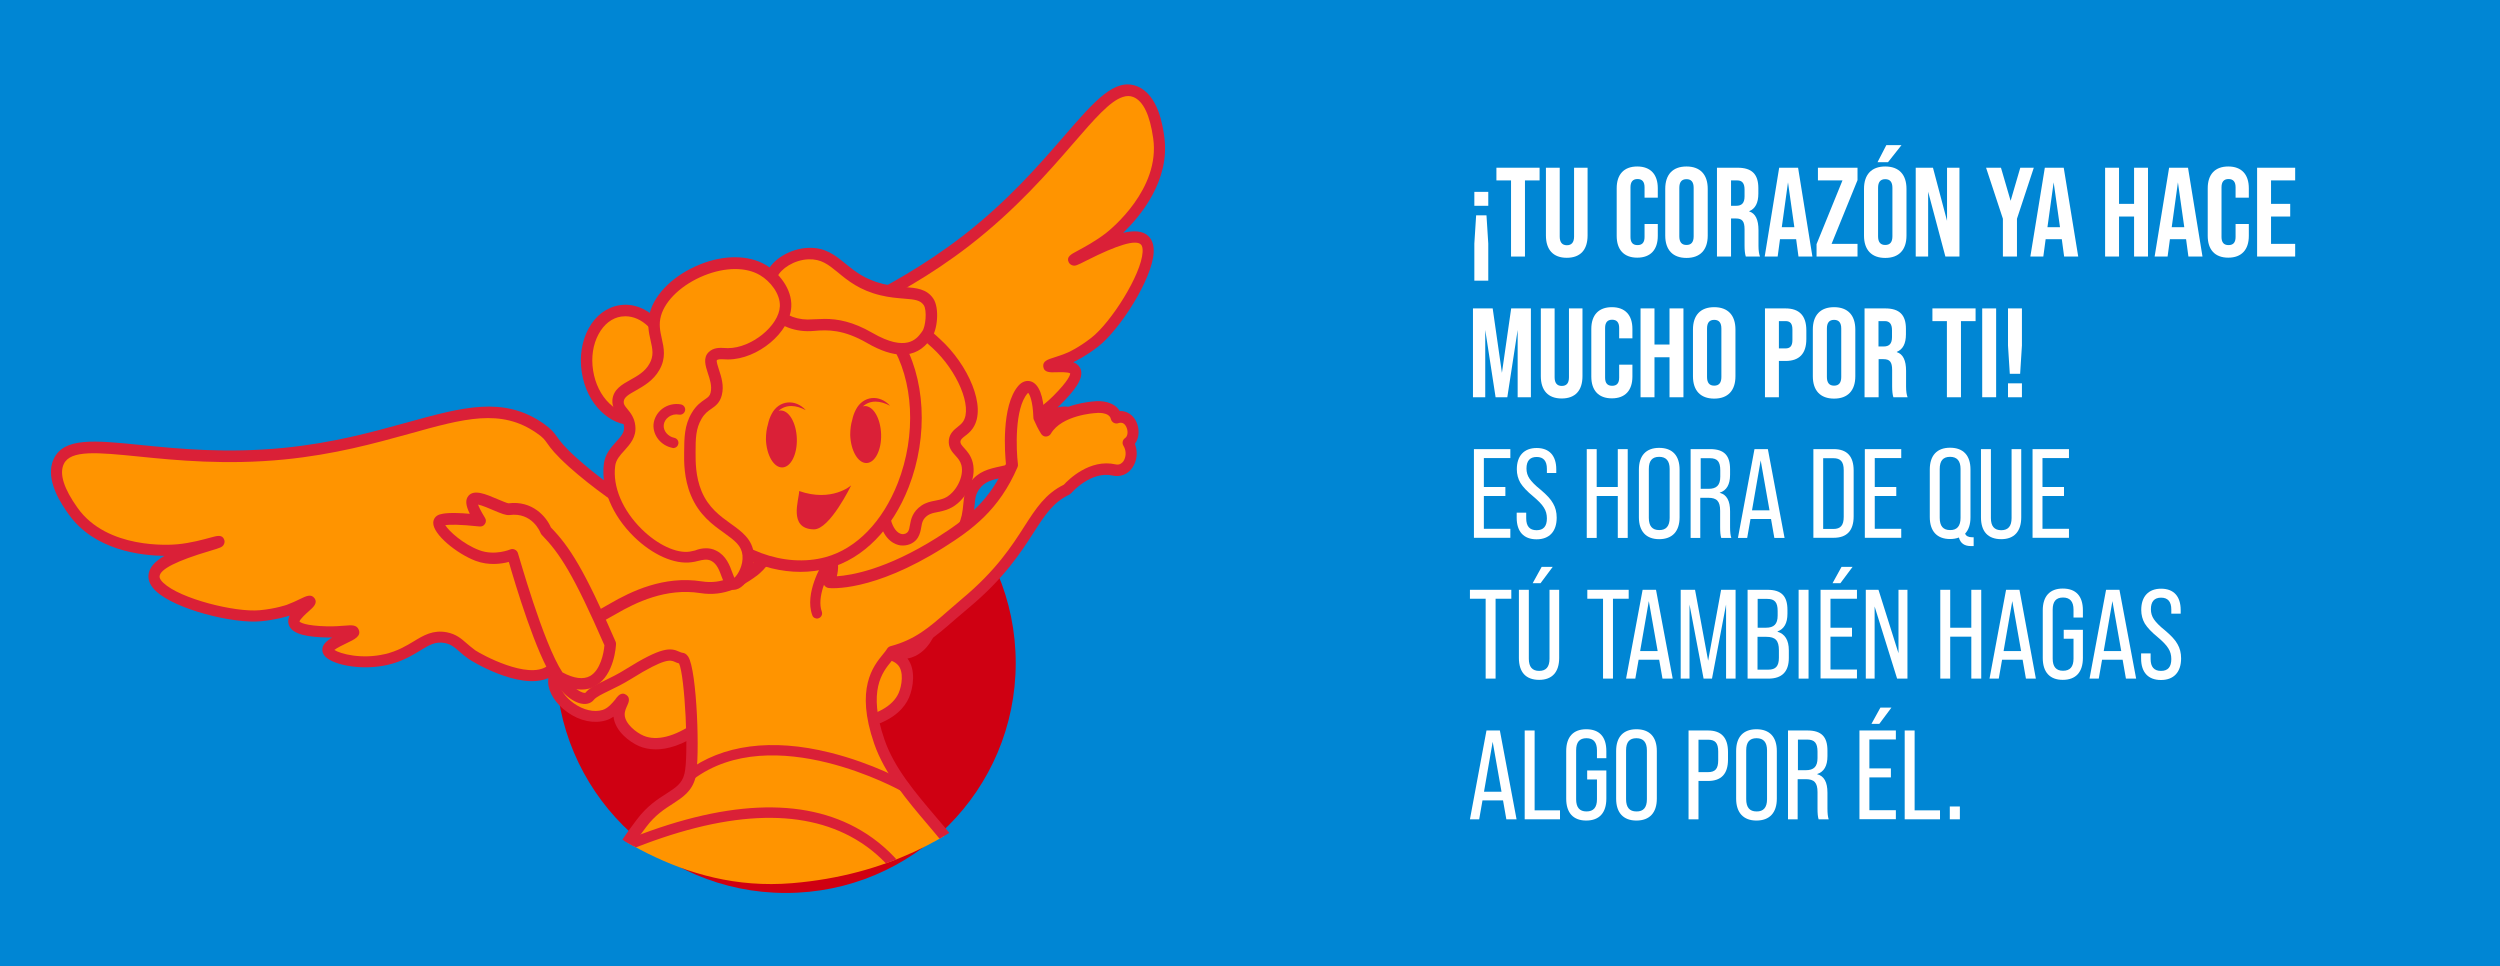 <?xml version="1.0" encoding="utf-8"?>
<!-- Generator: Adobe Illustrator 25.0.0, SVG Export Plug-In . SVG Version: 6.00 Build 0)  -->
<svg version="1.1" id="Layer_1" xmlns="http://www.w3.org/2000/svg" xmlns:xlink="http://www.w3.org/1999/xlink" x="0px" y="0px"
	 viewBox="0 0 1812.5 700.7" style="enable-background:new 0 0 1812.5 700.7;" xml:space="preserve">
<style type="text/css">
	.st0{fill:#0086D4;}
	.st1{fill:#FFFFFF;}
	.st2{fill:#CF0012;}
	.st3{clip-path:url(#SVGID_2_);}
	.st4{fill:#FF9400;}
	.st5{fill:#DA2037;}
</style>
<rect x="-1.8" y="-6.1" class="st0" width="1821" height="736.3"/>
<g>
	<g>
		<path class="st1" d="M1068.9,149.2v-10.1h10.1v10.1H1068.9z M1068.9,203.5v-26.9l1.3-20.5h7.5l1.3,20.5v26.9H1068.9z"/>
		<path class="st1" d="M1095.5,186v-55.2h-10.6v-9.2h31.3v9.2h-10.6V186H1095.5z"/>
		<path class="st1" d="M1120.7,121.6h10.1v49.9c0,4.1,1.7,6.3,5.2,6.3c3.4,0,5.2-2.1,5.2-6.3v-49.9h9.8v49.1
			c0,10.4-5.2,16.2-15.1,16.2c-9.8,0-15.1-5.8-15.1-16.2V121.6z"/>
		<path class="st1" d="M1172.1,136.5c0-10,5.2-15.8,14.9-15.8c9.7,0,14.9,5.8,14.9,15.8v6.8h-9.6v-7.5c0-4-1.7-6-5.1-6s-5.1,2-5.1,6
			v36c0,4,1.7,5.9,5.1,5.9s5.1-1.9,5.1-5.9v-9.4h9.6v8.6c0,10-5.2,15.8-14.9,15.8c-9.7,0-14.9-5.8-14.9-15.8V136.5z"/>
		<path class="st1" d="M1207.3,136.9c0-10.3,5.4-16.2,15.4-16.2s15.4,5.9,15.4,16.2v33.9c0,10.3-5.4,16.2-15.4,16.2
			s-15.4-5.9-15.4-16.2V136.9z M1227.9,136.2c0-4.2-1.7-6.3-5.2-6.3c-3.5,0-5.2,2.1-5.2,6.3v35.1c0,4.2,1.7,6.3,5.2,6.3
			c3.5,0,5.2-2.1,5.2-6.3V136.2z"/>
		<path class="st1" d="M1244.8,186v-64.4h15c10.4,0,15,4.8,15,14.8v4c0,6.7-2.2,10.9-6.6,12.7v0.2c4.5,1.4,6.7,6,6.7,13.6v11.3
			c0,3.5,0.4,6.1,1.1,7.8h-10.3c-0.6-1.8-0.9-4.5-0.9-7.9v-11.8c0-5.9-1.7-7.9-6.3-7.9h-3.5V186H1244.8z M1255,149.2h3.7
			c4,0,6.1-1.9,6.1-6.8v-5c0-4.4-1.7-6.6-5.2-6.6h-4.6V149.2z"/>
		<path class="st1" d="M1303.9,186l-1.7-12.6h-11.7l-1.7,12.6h-9.4l10.5-64.4h13.7L1314,186H1303.9z M1291.8,164.7h9.1l-4.6-32.5
			L1291.8,164.7z"/>
		<path class="st1" d="M1317,186v-9l18.8-46.2h-17.8v-9.2h28.7v9l-18.8,46.2h18.8v9.2H1317z"/>
		<path class="st1" d="M1351.4,136.9c0-10.3,5.4-16.2,15.4-16.2s15.4,5.9,15.4,16.2v33.9c0,10.3-5.4,16.2-15.4,16.2
			s-15.4-5.9-15.4-16.2V136.9z M1361.2,117.6l6.4-12.4h11l-9.8,12.4H1361.2z M1372,136.2c0-4.2-1.7-6.3-5.2-6.3
			c-3.5,0-5.2,2.1-5.2,6.3v35.1c0,4.2,1.7,6.3,5.2,6.3c3.5,0,5.2-2.1,5.2-6.3V136.2z"/>
		<path class="st1" d="M1388.9,186v-64.4h12.5l10.2,38.5v-38.5h9V186h-10.2l-12.5-47v47H1388.9z"/>
		<path class="st1" d="M1452.1,186v-27.4l-12.2-37h10.8l7,24l7-24h9.8l-12.2,37V186H1452.1z"/>
		<path class="st1" d="M1496.5,186l-1.7-12.6h-11.7l-1.7,12.6h-9.4l10.5-64.4h13.7l10.5,64.4H1496.5z M1484.4,164.7h9.1l-4.6-32.5
			L1484.4,164.7z"/>
		<path class="st1" d="M1526.2,186v-64.4h10.1v26.2h10.9v-26.2h10.1V186h-10.1v-29h-10.9v29H1526.2z"/>
		<path class="st1" d="M1586.6,186l-1.7-12.6h-11.7l-1.7,12.6h-9.4l10.5-64.4h13.7l10.5,64.4H1586.6z M1574.5,164.7h9.1l-4.6-32.5
			L1574.5,164.7z"/>
		<path class="st1" d="M1600.6,136.5c0-10,5.2-15.8,14.9-15.8c9.7,0,14.9,5.8,14.9,15.8v6.8h-9.6v-7.5c0-4-1.7-6-5.1-6s-5.1,2-5.1,6
			v36c0,4,1.7,5.9,5.1,5.9s5.1-1.9,5.1-5.9v-9.4h9.6v8.6c0,10-5.2,15.8-14.9,15.8c-9.7,0-14.9-5.8-14.9-15.8V136.5z"/>
		<path class="st1" d="M1636.4,186v-64.4h27.6v9.2h-17.5v17h13.9v9.2h-13.9v19.8h17.5v9.2H1636.4z"/>
		<path class="st1" d="M1067.9,288v-64.4h14.3l6.7,46.7l6.7-46.7h14.3V288h-9.6v-48.8l-7.5,48.8h-8.5l-7.5-48.8V288H1067.9z"/>
		<path class="st1" d="M1117,223.6h10.1v49.9c0,4.1,1.7,6.3,5.2,6.3s5.2-2.1,5.2-6.3v-49.9h9.8v49.1c0,10.4-5.2,16.2-15.1,16.2
			c-9.8,0-15.1-5.8-15.1-16.2V223.6z"/>
		<path class="st1" d="M1153.7,238.5c0-10,5.2-15.8,14.9-15.8c9.7,0,14.9,5.8,14.9,15.8v6.8h-9.6v-7.5c0-4-1.7-6-5.1-6s-5.1,2-5.1,6
			v36c0,4,1.7,5.9,5.1,5.9s5.1-1.9,5.1-5.9v-9.4h9.6v8.6c0,10-5.2,15.8-14.9,15.8c-9.7,0-14.9-5.8-14.9-15.8V238.5z"/>
		<path class="st1" d="M1189.4,288v-64.4h10.1v26.2h10.9v-26.2h10.1V288h-10.1v-29h-10.9v29H1189.4z"/>
		<path class="st1" d="M1227.4,238.9c0-10.3,5.4-16.2,15.4-16.2s15.4,5.9,15.4,16.2v33.9c0,10.3-5.4,16.2-15.4,16.2
			s-15.4-5.9-15.4-16.2V238.9z M1248,238.2c0-4.2-1.7-6.3-5.2-6.3c-3.5,0-5.2,2.1-5.2,6.3v35.1c0,4.2,1.7,6.3,5.2,6.3
			c3.5,0,5.2-2.1,5.2-6.3V238.2z"/>
		<path class="st1" d="M1279.6,288v-64.4h14.9c10,0,15.1,5.3,15.1,15.9v6.3c0,10.6-5.1,15.9-15.1,15.9h-4.8V288H1279.6z
			 M1289.7,252.6h4.8c3.3,0,5-1.7,5-6.1v-7.6c0-4.4-1.7-6.1-5-6.1h-4.8V252.6z"/>
		<path class="st1" d="M1314.3,238.9c0-10.3,5.4-16.2,15.4-16.2s15.4,5.9,15.4,16.2v33.9c0,10.3-5.4,16.2-15.4,16.2
			s-15.4-5.9-15.4-16.2V238.9z M1334.9,238.2c0-4.2-1.7-6.3-5.2-6.3c-3.5,0-5.2,2.1-5.2,6.3v35.1c0,4.2,1.7,6.3,5.2,6.3
			c3.5,0,5.2-2.1,5.2-6.3V238.2z"/>
		<path class="st1" d="M1351.8,288v-64.4h15c10.4,0,15,4.8,15,14.8v4c0,6.7-2.2,10.9-6.6,12.7v0.2c4.5,1.4,6.7,6,6.7,13.6v11.3
			c0,3.5,0.4,6.1,1.1,7.8h-10.3c-0.6-1.8-0.9-4.5-0.9-7.9v-11.8c0-5.9-1.7-7.9-6.3-7.9h-3.5V288H1351.8z M1361.9,251.2h3.7
			c4,0,6.1-1.9,6.1-6.8v-5c0-4.4-1.7-6.6-5.2-6.6h-4.6V251.2z"/>
		<path class="st1" d="M1411.5,288v-55.2H1401v-9.2h31.3v9.2h-10.6V288H1411.5z"/>
		<path class="st1" d="M1437.1,288v-64.4h10.1V288H1437.1z"/>
		<path class="st1" d="M1457.1,271l-1.3-20.5v-26.9h10.1v26.9l-1.3,20.5H1457.1z M1455.8,288v-10.1h10.1V288H1455.8z"/>
		<path class="st1" d="M1068.6,390v-64.4h26.4v6.5h-19.2v21h15.6v6.5h-15.6v23.8h19.2v6.5H1068.6z"/>
		<path class="st1" d="M1099.7,371.7h6.8v4.1c0,5.7,2.5,8.6,7.5,8.6c5.1,0,7.5-2.9,7.5-8.6c0-2.9-0.7-5.5-2.2-7.8
			c-1.4-2.3-4-5-7.7-8.1c-4.4-3.6-7.5-6.9-9.3-9.8c-1.7-2.9-2.6-6.3-2.6-9.9c0-9.7,5.2-15.4,14.4-15.4c9.2,0,14.2,5.6,14.2,15.5v2.6
			h-6.8v-3c0-5.7-2.5-8.6-7.4-8.6c-4.9,0-7.4,2.8-7.4,8.4c0,2.7,0.7,5.1,2.2,7.3c1.5,2.2,4.1,4.9,8,8c4.4,3.7,7.5,7,9.1,10
			c1.7,2.9,2.6,6.3,2.6,10.3c0,10-5.3,15.7-14.6,15.7s-14.4-5.6-14.4-15.6V371.7z"/>
		<path class="st1" d="M1150.4,390v-64.4h7.2v27.5h15.3v-27.5h7.2V390h-7.2v-30.4h-15.3V390H1150.4z"/>
		<path class="st1" d="M1188.2,375v-34.5c0-10.2,5.2-15.8,14.7-15.8c9.6,0,14.8,5.6,14.8,15.8V375c0,10.2-5.2,15.9-14.8,15.9
			C1193.4,390.9,1188.2,385.2,1188.2,375z M1210.5,375.5V340c0-5.9-2.6-8.8-7.6-8.8c-5.1,0-7.5,2.9-7.5,8.8v35.4
			c0,6,2.5,8.9,7.5,8.9C1207.9,384.4,1210.5,381.4,1210.5,375.5z"/>
		<path class="st1" d="M1225.7,390v-64.4h14.1c10.2,0,14.5,4.6,14.5,14.6v4c0,7.1-2.5,11.4-7.5,13v0.1c5.1,1.3,7.5,5.8,7.5,13.4
			v11.5c0,3.5,0.3,6.1,0.9,7.8h-7.3c-0.6-1.8-0.8-4.4-0.8-7.8v-11.9c0-6.9-2.4-9.4-8.6-9.4h-5.8V390H1225.7z M1232.9,354.4h5.8
			c5.8,0,8.5-2.6,8.5-8.8V341c0-6.3-2.1-8.8-7.5-8.8h-6.7V354.4z"/>
		<path class="st1" d="M1286.4,390l-2.4-13.7h-14.9l-2.4,13.7h-6.7l12-64.4h9.7l12.1,64.4H1286.4z M1270.2,370h12.7l-6.4-36.2
			L1270.2,370z"/>
		<path class="st1" d="M1314.7,390v-64.4h14.7c9.7,0,14.5,5.2,14.5,15.6v33.1c0,10.4-4.9,15.6-14.5,15.6H1314.7z M1321.8,383.5h7.4
			c5.2,0,7.5-2.6,7.5-8.8v-33.8c0-6.3-2.4-8.7-7.5-8.7h-7.4V383.5z"/>
		<path class="st1" d="M1352,390v-64.4h26.4v6.5h-19.2v21h15.6v6.5h-15.6v23.8h19.2v6.5H1352z"/>
		<path class="st1" d="M1430.9,389.4v6.5h-2.1c-4.5,0-7.5-2-8.6-6.2c-1.8,0.7-4,1.1-6.4,1.1c-9.5,0-14.7-5.7-14.7-15.9v-34.5
			c0-10.2,5.2-15.8,14.7-15.8c9.6,0,14.8,5.6,14.8,15.8V375c0,5.2-1.3,9.1-3.9,11.9c0.7,1.7,2.4,2.6,4.9,2.6H1430.9z M1421.4,375.5
			V340c0-5.9-2.6-8.8-7.6-8.8c-5.1,0-7.5,2.9-7.5,8.8v35.4c0,6,2.5,8.9,7.5,8.9C1418.8,384.4,1421.4,381.4,1421.4,375.5z"/>
		<path class="st1" d="M1436.2,375v-49.4h7.2v50c0,5.9,2.5,8.8,7.5,8.8c5,0,7.5-2.9,7.5-8.8v-50h7V375c0,10.3-5.1,15.9-14.5,15.9
			C1441.2,390.9,1436.2,385.3,1436.2,375z"/>
		<path class="st1" d="M1473.6,390v-64.4h26.4v6.5h-19.2v21h15.6v6.5h-15.6v23.8h19.2v6.5H1473.6z"/>
		<path class="st1" d="M1077.1,492v-57.9h-11.4v-6.5h30v6.5h-11.4V492H1077.1z"/>
		<path class="st1" d="M1101.2,477v-49.4h7.2v50c0,5.9,2.5,8.8,7.5,8.8c5,0,7.5-2.9,7.5-8.8v-50h7V477c0,10.3-5.1,15.9-14.5,15.9
			C1106.2,492.9,1101.2,487.3,1101.2,477z M1111.2,422.8l6.5-11.8h8l-8.8,11.8H1111.2z"/>
		<path class="st1" d="M1162.2,492v-57.9h-11.4v-6.5h30v6.5h-11.4V492H1162.2z"/>
		<path class="st1" d="M1205.3,492l-2.4-13.7H1188l-2.4,13.7h-6.7l12-64.4h9.7l12.1,64.4H1205.3z M1189.1,472h12.7l-6.4-36.2
			L1189.1,472z"/>
		<path class="st1" d="M1218.5,492v-64.4h10.4l9.5,51.4l9.4-51.4h10.5V492h-6.9v-53.7l-10.2,53.7h-6.1l-10.2-53.7V492H1218.5z"/>
		<path class="st1" d="M1267,492v-64.4h14.4c10.2,0,14.5,4.6,14.5,14.6v2.7c0,6.9-2.4,11.1-7.2,12.9v0.2c5.4,1.6,8.2,6.1,8.2,13.5
			v5.5c0,10-5,15-14.8,15H1267z M1274.2,455.1h6.1c5.8,0,8.5-2.6,8.5-8.8V443c0-6.3-2.1-8.8-7.5-8.8h-7V455.1z M1274.2,485.5h7.9
			c5.2,0,7.6-2.5,7.6-8.6v-5.5c0-7-2.5-9.7-9.1-9.7h-6.4V485.5z"/>
		<path class="st1" d="M1304,492v-64.4h7.2V492H1304z"/>
		<path class="st1" d="M1319.9,492v-64.4h26.4v6.5h-19.2v21h15.6v6.5h-15.6v23.8h19.2v6.5H1319.9z M1328.6,422.8l6.5-11.8h8
			l-8.8,11.8H1328.6z"/>
		<path class="st1" d="M1352.7,492v-64.4h9.2l14.5,46v-46h6.5V492h-7.5l-16.3-52.3V492H1352.7z"/>
		<path class="st1" d="M1406.7,492v-64.4h7.2v27.5h15.3v-27.5h7.2V492h-7.2v-30.4h-15.3V492H1406.7z"/>
		<path class="st1" d="M1468.8,492l-2.4-13.7h-14.9l-2.4,13.7h-6.7l12-64.4h9.7L1476,492H1468.8z M1452.6,472h12.7l-6.4-36.2
			L1452.6,472z"/>
		<path class="st1" d="M1481,477v-34.5c0-10.2,5.1-15.8,14.5-15.8c9.6,0,14.6,5.5,14.6,15.8v5.2h-6.8V442c0-5.9-2.6-8.8-7.6-8.8
			c-5.1,0-7.5,2.9-7.5,8.8v35.5c0,5.9,2.5,8.8,7.5,8.8c5.1,0,7.6-2.9,7.6-8.8v-14.4h-7.1v-6.5h13.9V477c0,10.3-5.1,15.9-14.6,15.9
			C1486.1,492.9,1481,487.3,1481,477z"/>
		<path class="st1" d="M1541.3,492l-2.4-13.7H1524l-2.4,13.7h-6.7l12-64.4h9.7l12.1,64.4H1541.3z M1525.2,472h12.7l-6.4-36.2
			L1525.2,472z"/>
		<path class="st1" d="M1552.4,473.7h6.8v4.1c0,5.7,2.5,8.6,7.5,8.6c5.1,0,7.5-2.9,7.5-8.6c0-2.9-0.7-5.5-2.2-7.8
			c-1.4-2.3-4-5-7.7-8.1c-4.4-3.6-7.5-6.9-9.3-9.8c-1.7-2.9-2.6-6.3-2.6-9.9c0-9.7,5.2-15.4,14.4-15.4c9.2,0,14.2,5.6,14.2,15.5v2.6
			h-6.8v-3c0-5.7-2.5-8.6-7.4-8.6c-4.9,0-7.4,2.8-7.4,8.4c0,2.7,0.7,5.1,2.2,7.3c1.5,2.2,4.1,4.9,8,8c4.4,3.7,7.5,7,9.1,10
			c1.7,2.9,2.6,6.3,2.6,10.3c0,10-5.3,15.7-14.6,15.7s-14.4-5.6-14.4-15.6V473.7z"/>
		<path class="st1" d="M1092.1,594l-2.4-13.7h-14.9l-2.4,13.7h-6.7l12-64.4h9.7l12.1,64.4H1092.1z M1075.9,574h12.7l-6.4-36.2
			L1075.9,574z"/>
		<path class="st1" d="M1105.4,594v-64.4h7.2v57.9h18.4v6.5H1105.4z"/>
		<path class="st1" d="M1135.5,579v-34.5c0-10.2,5.1-15.8,14.5-15.8c9.6,0,14.6,5.5,14.6,15.8v5.2h-6.8V544c0-5.9-2.6-8.8-7.6-8.8
			c-5.1,0-7.5,2.9-7.5,8.8v35.5c0,5.9,2.5,8.8,7.5,8.8c5.1,0,7.6-2.9,7.6-8.8v-14.4h-7.1v-6.5h13.9V579c0,10.3-5.1,15.9-14.6,15.9
			C1140.6,594.9,1135.5,589.3,1135.5,579z"/>
		<path class="st1" d="M1171.7,579v-34.5c0-10.2,5.2-15.8,14.7-15.8c9.6,0,14.8,5.6,14.8,15.8V579c0,10.2-5.2,15.9-14.8,15.9
			C1176.9,594.9,1171.7,589.2,1171.7,579z M1194,579.5V544c0-5.9-2.6-8.8-7.6-8.8c-5.1,0-7.5,2.9-7.5,8.8v35.4c0,6,2.5,8.9,7.5,8.9
			C1191.5,588.4,1194,585.4,1194,579.5z"/>
		<path class="st1" d="M1224.2,594v-64.4h14.1c9.7,0,14.5,5.2,14.5,15.6v5.5c0,10.4-4.9,15.5-14.5,15.5h-6.9V594H1224.2z
			 M1231.4,559.8h6.9c5.2,0,7.4-2.4,7.4-8.6v-6.3c0-6.3-2.2-8.6-7.4-8.6h-6.9V559.8z"/>
		<path class="st1" d="M1258.7,579v-34.5c0-10.2,5.2-15.8,14.7-15.8c9.6,0,14.8,5.6,14.8,15.8V579c0,10.2-5.2,15.9-14.8,15.9
			C1264,594.9,1258.7,589.2,1258.7,579z M1281.1,579.5V544c0-5.9-2.6-8.8-7.6-8.8c-5.1,0-7.5,2.9-7.5,8.8v35.4c0,6,2.5,8.9,7.5,8.9
			C1278.5,588.4,1281.1,585.4,1281.1,579.5z"/>
		<path class="st1" d="M1296.3,594v-64.4h14.1c10.2,0,14.5,4.6,14.5,14.6v4c0,7.1-2.5,11.4-7.5,13v0.1c5.1,1.3,7.5,5.8,7.5,13.4
			v11.5c0,3.5,0.3,6.1,0.9,7.8h-7.3c-0.6-1.8-0.8-4.4-0.8-7.8v-11.9c0-6.9-2.4-9.4-8.6-9.4h-5.8V594H1296.3z M1303.4,558.4h5.8
			c5.8,0,8.5-2.6,8.5-8.8V545c0-6.3-2.1-8.8-7.5-8.8h-6.7V558.4z"/>
		<path class="st1" d="M1348.1,594v-64.4h26.4v6.5h-19.2v21h15.6v6.5h-15.6v23.8h19.2v6.5H1348.1z M1356.8,524.8l6.5-11.8h8
			l-8.8,11.8H1356.8z"/>
		<path class="st1" d="M1380.9,594v-64.4h7.2v57.9h18.4v6.5H1380.9z"/>
		<path class="st1" d="M1413.6,594v-9.3h7.3v9.3H1413.6z"/>
	</g>
</g>
<g>
	<circle class="st2" cx="569.7" cy="480.7" r="166.7"/>
	<g>
		<defs>
			<path id="SVGID_1_" d="M763.9,527c0,0-50.9,101.7-189.6,113.3c-81.4,6.8-138.7-41.6-175.7-67C364.7,550,19.5,588.8,19.5,588.8
				V-56.8l1003.8,19.5v538L763.9,527z"/>
		</defs>
		<clipPath id="SVGID_2_">
			<use xlink:href="#SVGID_1_"  style="overflow:visible;"/>
		</clipPath>
		<g class="st3">
			<g>
				<g>
					<path id="Pie_Izquierdo_00000003084276017534923290000003392315425191581063_" class="st4" d="M602.1,946.5
						c0,0-31.3,68.2-21.8,90.8c0,0,21.2,24.1,25.2,29.7s8.8,23.8-9,14.4c0,0,0.9,9.2-4.6,6.7l-4.7-2.9c0,0-0.4,8.5-5.1,6.7
						c-4.8-1.8-5-5.1-5-5.1s0.7,7.9-3.7,6.9c-4.4-0.9-7.8-10.3-7.8-10.3s-24.4-17.4-27.4-27.7c-3-10.3,3.2-13.8,3.2-13.8
						s-3.1-45.1,2.1-53.2C548.6,980.5,563.8,909.5,602.1,946.5z"/>
					<path class="st5" d="M574,1102c-0.8,0-1.6-0.1-2.4-0.3c-6.7-1.4-10.8-8.4-12.9-13.1c-7.8-5.8-25.4-19.6-28.6-30.7
						c-2.6-8.9-0.4-15.4,2.6-19.4c-1.1-18.2-1.8-45.9,3.6-54.4c0.5-0.9,1.8-4.4,2.8-7.3c6-16.5,16.1-44,36.4-48.7
						c10.5-2.4,21.3,1.7,32.2,12.3c2.5,2.5,3.3,6.2,1.8,9.4c-12,26.2-26.5,68.5-22.1,83c4.6,5.3,21,24,24.7,29.2
						c3.5,4.9,8.8,18.2,2,26c-2.2,2.6-5.9,4.8-11.9,4c-0.7,1-1.6,1.9-2.7,2.7c-2.4,1.7-5.2,2.3-8.1,1.7c-0.6,0.7-1.4,1.4-2.3,2
						c-2.6,1.7-5.8,2.2-9,1.4C578.5,1101.3,576.3,1102,574,1102z M545.9,1048.8c-0.3,0.4-0.7,1.7,0.1,4.6
						c1.3,4.4,13.8,15.8,24.3,23.2c1.1,0.8,1.9,1.8,2.5,2.9c1-0.6,2.2-1,3.5-1.1c1.7-0.1,3.4,0.3,4.7,1.1c0.6-0.7,1.4-1.3,2.2-1.7
						c1.9-1,4-1.2,6-0.7c0.6-1.1,1.5-2,2.5-2.7c2.3-1.5,5.3-1.8,7.8-0.7c-0.3-0.8-0.7-1.5-1-2c-2.7-3.8-16.3-19.5-24.7-29
						c-0.6-0.7-1.1-1.5-1.4-2.3c-9.2-21.9,10.9-72.4,19.4-91.7c-4.8-3.7-9-5.1-12.6-4.3c-11.5,2.7-20.3,26.7-24.5,38.2
						c-2,5.4-3.1,8.3-4.3,10.4c-2.2,4.8-2.2,28.8-0.9,48.3C549.8,1044.3,548.4,1047.1,545.9,1048.8z M545.4,1049.1
						C545.4,1049.1,545.4,1049.1,545.4,1049.1C545.4,1049.1,545.4,1049.1,545.4,1049.1z M545.4,1049.1
						C545.4,1049.1,545.4,1049.1,545.4,1049.1C545.4,1049.1,545.4,1049.1,545.4,1049.1z M545.4,1049.1
						C545.4,1049.1,545.4,1049.1,545.4,1049.1C545.4,1049.1,545.4,1049.1,545.4,1049.1z M546,1048.7L546,1048.7L546,1048.7z
						 M550.4,993.1C550.4,993.1,550.4,993.1,550.4,993.1C550.4,993.1,550.4,993.1,550.4,993.1z"/>
				</g>
				<g>
					<path id="Pie_Derecho_00000054982836098353273180000013295391661725908395_" class="st4" d="M434.4,938.9
						c0,0-34.3,45.8-34.1,69.7c0.2,23.9,6,73.2-6.8,71.7c-12.7-1.5-11.7-15-11.7-15s-8.7,11.6-12.8,7.9c-4.1-3.7-1.9-12.3-1.9-12.3
						s-2.9,4-5,0.8s-1.7-11.1-1.7-11.1s-4,9.6-6.9,3c-3-6.6,2.8-39.3,2.8-39.3s-4.5-26,2.3-30.6c6.7-4.6,14.2-11.6,14.2-11.6
						s10.5-40.1,12.7-44C387.6,924.2,434.4,938.9,434.4,938.9z"/>
					<path class="st5" d="M394.1,1088.6c-0.5,0-1,0-1.6-0.1c-7-0.8-11.7-4.2-14.7-8.4c-1.8,1-3.8,1.7-5.8,1.9
						c-3.2,0.3-6.3-0.7-8.6-2.8c-3.1-2.8-4.5-6.4-5-9.8c-1.3-0.8-2.4-2-3.3-3.4c-0.4-0.7-0.8-1.4-1.1-2.1c-2.4-0.5-5.9-2-8.2-7
						c-3.2-7.2-0.8-26.9,2-42.8c-4-24.7,1-34,6-37.4c4.3-2.9,9-7,11.5-9.3c4.8-18.3,10.7-39.7,12.8-43.5c3.9-7,11.7-6.2,34.7-0.1
						c12,3.2,23.6,6.8,24,6.9c2.6,0.8,4.6,2.8,5.4,5.4c0.8,2.6,0.4,5.4-1.3,7.5c-9.1,12.1-32.6,47.3-32.4,64.6
						c0,4.9,0.3,11.1,0.6,17.6c1.5,31.6,1.8,51.3-6.6,59.1C400.3,1087.4,397.3,1088.6,394.1,1088.6z M381.8,1056.9
						c1,0,2,0.2,2.9,0.5c3.4,1.3,5.6,4.7,5.3,8.4c-0.1,2.5,0.5,4.3,1.9,5.3c2.3-8.4,1.2-32.2,0.6-44.2c-0.3-6.7-0.6-13-0.7-18.2
						c-0.2-19.7,18.3-49.6,28.9-65.1c-11.7-3.4-23.4-6.4-29.5-7.4c-2.4,7.7-6.8,23.6-10.6,38.1c-0.4,1.5-1.2,2.9-2.3,3.9
						c-0.3,0.3-7.5,7.1-14.5,12c-1.2,3.2-1,13.7,0.5,22.8c0.2,0.9,0.2,1.9,0,2.9c-1.6,8.9-2.9,19.3-3.4,26.5c0.4,0,0.8,0.1,1.2,0.2
						c3.9,0.9,6.7,4.4,6.5,8.4c0,0.6,0,1.2,0,1.8c0.7,0.1,1.3,0.3,1.9,0.6c2.7,1.3,4.5,3.8,4.7,6.7
						C377,1058,379.4,1056.9,381.8,1056.9z"/>
				</g>
				<g>
					<path id="Ala_Izquierda_00000041268402186806246160000014352016167089922230_" class="st4" d="M508.5,451
						c26.6-23.9,41.2-91.3,44.2-127.7c2.1-25.1-2.5-21.3,0.3-34.5c11-53,73-56.6,147.4-114.2c72.7-56.2,98-118,122.8-108.1
						c13.2,5.3,16.2,26.8,17.1,33.4c5.4,39.3-32.3,69.7-36,72.6c-12.5,9.8-26.1,15.1-25.7,16c0.7,1.5,40.9-24.3,51.4-14.2
						c11.5,11.1-18.5,60.2-36.3,74c-9.8,7.6-17.8,11.1-17.8,11.1c-8.2,3.5-15.6,4.8-15.4,6c0.2,1.7,16.4-1.9,19.1,3.5
						c2.8,5.5-9.3,17.5-13.2,21.4c-8.2,8.2-14.6,11.2-13.9,12.9c1,2.4,19.6-7.3,22.8-3.1c3.1,4.2-7.9,23.4-26.3,34.1
						c-19.1,11.2-33.2,5.6-42.2,18.1c-5,6.9-3.4,12.3-5.4,22.1c-0.4,2-12.3,44.5-33.5,47.4c-4.1,0.6-9.1-0.3-9.3,0.7
						c-0.3,1.3,8.8,1.8,13.6,7.3c8.4,9.5,4.9,34.8-10.5,42.3c-7.5,3.7-17.2-0.2-17.5,1.3c-0.2,1.1,5.9,1.8,9.8,6.1
						c5.7,6.4,4.2,18.1,1.2,24.9c-7.3,16.6-31,20.2-36.3,21c-45.5,6.9-73.5-33.2-110.9-49.5c-2-0.9-7.9-3.4-9.1-8.3
						C497.4,460.5,506,453.2,508.5,451z"/>
					<path class="st5" d="M632.6,526.3c-3.8,1.2-8.2,2.2-13.1,3c-31.7,4.8-55.3-12-78.1-28.2c-11.2-8-22.8-16.2-35.1-21.6
						c-2.8-1.2-9.9-4.3-11.5-11.2c-2.1-8.9,7-17,10.4-20.1l0.4-0.3c25.5-23,39.8-88.8,42.8-125c1.1-12.8,0.4-17.7-0.2-21.4
						c-0.5-3.7-0.9-6.6,0.5-13.6c7.2-34.6,34.2-49,71.7-68.8c23-12.2,49-26,77.3-47.8c33-25.5,55.7-51.8,74-72.9
						c22.1-25.5,36.7-42.3,52.8-35.8c15.4,6.2,18.6,29.1,19.6,36.6c4.4,31.6-17.3,57.5-29.8,69.6c7.6-1.8,14.2-1.6,18.3,2.4
						c2.8,2.7,4.1,6.7,3.8,11.9c-1,19.1-24.4,55.9-40.4,68.3c-8.4,6.5-15.5,10.1-17.9,11.2c2.1,0.8,3.9,2.1,5,4.2
						c3.7,7.2-5,17.3-13.9,26.2c-0.8,0.8-1.7,1.6-2.5,2.4c4.9-1.1,9.3-1.2,11.7,2c1.3,1.7,1.7,4,1.1,6.9c-1.8,9-13.3,24.3-28.6,33.3
						c-9.1,5.4-17.3,7.1-23.9,8.6c-7.8,1.7-13,2.8-17,8.4c-2.7,3.7-3,6.9-3.4,11.6c-0.2,2.6-0.5,5.4-1.2,8.9
						c-0.1,0.4-10.5,41.6-32.5,49.5c0.8,0.6,1.6,1.4,2.4,2.2c4.9,5.5,6.7,15.1,4.7,25.1c-2.2,11-8.2,19.6-16.4,23.7
						c-1.9,0.9-3.8,1.5-5.7,1.8c6.3,8.2,4.2,21.3,1.1,28.4C656,512.7,648.9,521.2,632.6,526.3z M814.1,70.3
						c-9.3,2.9-20.6,15.9-36,33.7c-17.5,20.2-41.6,48-75.2,74c-28.8,22.3-55.2,36.2-78.5,48.6c-36.8,19.5-61.1,32.3-67.4,63.1
						c-1.1,5.5-0.9,7.4-0.4,10.7c0.6,4,1.4,9.6,0.2,23.3c-1.8,21.5-6.8,47.4-13.4,69.4c-6.1,20.1-16.6,47-32.1,61.1l0,0l-0.4,0.3
						c-7.3,6.5-8.3,10.1-7.9,12c0.6,2.8,5.1,4.7,6.6,5.4c13.2,5.7,25.1,14.2,36.7,22.5c22.4,16,43.6,31.1,72,26.7
						c17.3-2.6,29-9.2,33.2-18.6c2.4-5.4,3.9-15.6-0.5-20.4c-1.7-1.9-4.2-2.9-6-3.6c-1.8-0.7-5.5-2.2-4.7-6.1c0.9-4.3,5.3-3.7,8-3.4
						c3.2,0.4,8,1,11.7-0.8c5.8-2.9,10.3-9.5,11.9-17.8c1.4-7.3,0.3-14.5-2.8-18c-2.3-2.5-6.2-3.8-8.8-4.6c-2.5-0.8-6.6-2-5.8-6.2
						c0.8-4,4.9-3.9,8-3.9c1.6,0,3.3,0.1,4.8-0.1c16.9-2.3,28.8-38.7,30-44.1c0.6-3,0.9-5.6,1.1-8c0.5-5.2,1-10.2,5-15.7
						c5.9-8.2,13.7-9.9,22-11.7c6.3-1.4,13.5-2.9,21.5-7.6c15.2-8.9,23.5-22.5,24.6-27.4c-2.5,0.2-7.1,1.7-9.6,2.5
						c-6.4,2-11.4,3.7-13.3-1c-1.5-3.8,1.5-6.1,5.4-9.2c2.4-1.9,5.8-4.5,9.5-8.2c11.6-11.6,12.4-15.6,12.4-16.5
						c-1.6-1.1-8.1-0.9-10.2-0.8c-4.3,0.1-8.7,0.3-9.3-4c-0.6-4.1,3.2-5.3,8-6.8c2.8-0.9,6.2-2,9.9-3.6c0.1,0,7.7-3.4,16.9-10.6
						c14.3-11.1,36.3-45.8,37.2-62.2c0.1-1.9,0-4.3-1.3-5.5c-3.7-3.6-16.9,0.3-39.2,11.6c-7.1,3.6-8.4,4.3-10.6,3.5
						c-1.1-0.4-2-1.2-2.5-2.2c-1.8-3.9,1.6-5.7,6.3-8.2c4.8-2.6,12.9-6.9,20.6-12.8c4.1-3.2,39.5-32.1,34.4-68.7
						c-2.4-17-7.2-27.2-14.5-30.1C819.2,69.4,816.8,69.4,814.1,70.3z M508.5,451L508.5,451L508.5,451z"/>
				</g>
				<g>
					<path id="Ala_Derecha_00000142894683917454839700000007822059259200440718_" class="st4" d="M535.2,397.8
						c-35.8,0.9-92.6-38-119.9-62.4c-18.8-16.8-12.9-17.2-23.9-24.9c-44.4-31-91.9,9-185.6,18.3c-91.4,9.1-152.3-18.4-163.5,5.8
						c-5.9,12.9,6.7,30.6,10.5,36c23,32.3,71.3,28.4,76,28c15.8-1.5,29.3-6.9,29.6-6c0.5,1.6-46.4,10.5-47.1,25
						c-0.7,15.9,54.8,31,77.2,28.8c12.4-1.2,20.6-4.2,20.6-4.2c8.4-3.1,14.6-7.2,15.3-6.2c1,1.4-13.2,9.9-11.5,15.7
						c1.7,5.9,18.8,6.3,24.3,6.5c11.6,0.3,18.3-1.9,19-0.2c1,2.4-19.3,8.2-18.7,13.4c0.6,5.2,21.8,11.5,42.5,6.7
						c21.5-5,28-18.7,43.1-15.8c8.3,1.6,10.9,6.6,19.1,12.4c1.6,1.2,39.5,23.9,56.9,11.4c3.4-2.4,6.4-6.5,7.2-5.9
						c1.1,0.8-5.2,7.4-4.9,14.6c0.4,12.6,20.4,28.6,36.7,23.6c8-2.5,12.4-11.9,13.6-11.1c0.9,0.6-3.1,5.3-2.9,11.1
						c0.2,8.6,9.4,16,16.2,18.9c16.7,7,36.4-6.6,40.9-9.7c37.8-26.2,30.6-74.6,46.6-112.1c0.9-2.1,3.5-7.9,0.9-12.3
						C549.8,397.1,538.5,397.7,535.2,397.8z"/>
					<path class="st5" d="M475.4,543.3c-4.8,0-8.8-1-11.9-2.3c-7.1-3-17.6-11-18.7-21.4c-1.6,1.1-3.4,2-5.3,2.6
						c-8.8,2.7-19.1,0.6-28.2-5.9c-8.3-5.9-13.6-14.1-13.9-21.5c0-1.1,0-2.2,0.2-3.2c-21.4,9.3-57.3-13.4-57.6-13.7
						c-2.9-2-5.1-3.9-7-5.6c-3.6-3.1-6-5.2-10.5-6.1c-6.8-1.3-11.3,1.4-18.1,5.6c-5.8,3.5-12.9,7.8-23.2,10.2
						c-17.3,4-36.1,0.8-43.6-4.5c-2.4-1.7-3.7-3.6-3.9-5.8c-0.4-4,2.8-6.9,7.1-9.5c-1.1,0-2.2,0-3.4,0c-12.6-0.3-25.9-1.7-28.1-9.5
						c-0.7-2.2-0.3-4.4,0.7-6.4c-2.5,0.8-10.1,3.1-20.7,4.1c-20.2,2-62.4-8.7-76.3-21.9c-3.8-3.6-5.6-7.4-5.4-11.2
						c0.3-5.7,4.8-10.4,11.6-14.3c-17.3-0.2-50.9-4.1-69.4-30.1c-4.4-6.2-17.9-25-10.9-40.1c7.3-15.8,29.5-13.6,63-10.2
						c27.8,2.8,62.3,6.2,103.8,2.1c35.5-3.5,63.9-11.4,89-18.3c40.9-11.3,70.4-19.5,99.4,0.7c5.8,4.1,7.5,6.5,9.7,9.5
						c2.1,3,5,7.1,14.6,15.7c26.7,23.9,81.4,61.4,115.8,61.4c0.4,0,0.8,0,1.1,0l0.5,0c4.6-0.1,16.7-0.5,21.4,7.4
						c3.6,6.1,0.5,13.2-0.6,15.9c-5.3,12.4-8,26.4-10.7,39.9c-5.4,27.5-11,55.8-37.4,74.1C494.6,540.4,483.7,543.3,475.4,543.3z
						 M451.6,502.9c0.8,0,1.6,0.3,2.5,0.9c3.2,2.2,1.5,5.9,0.7,7.6c-0.8,1.8-2,4.2-1.9,6.8c0.2,6.5,8.3,12.9,13.7,15.2
						c9.4,4,22.5,0.7,36.9-9.3c23.6-16.4,28.6-41.9,34-68.9c2.7-13.9,5.6-28.3,11.2-41.4c0.7-1.6,2.6-6.1,1.1-8.5
						c-1-1.7-4.2-3.6-14-3.3l-0.5,0l0,0c-21.1,0.5-47.1-11.8-65.3-22.3c-19.9-11.4-41.3-26.8-57.4-41.2c-10.2-9.2-13.5-13.7-15.8-17
						c-2-2.8-3-4.3-7.7-7.5c-25.8-18-52.3-10.7-92.4,0.5c-25.4,7-54.2,15-90.4,18.6c-42.3,4.2-78.8,0.6-105.5-2.1
						c-30-3-49.8-5-54.6,5.5c-3.3,7.1,0.1,17.8,10.1,31.8c21.5,30.1,67.1,26.8,72.3,26.3c9.7-0.9,18.5-3.4,23.8-4.8
						c5.1-1.4,8.8-2.5,10.2,1.6c0.4,1.1,0.2,2.3-0.3,3.3c-1.1,2-2.4,2.4-10.1,4.7c-24,7.1-36.3,13.3-36.5,18.5
						c-0.1,1.7,1.5,3.6,2.9,4.8c11.9,11.3,51.8,21.4,69.8,19.7c11.6-1.1,19.5-3.9,19.5-3.9c3.7-1.4,7-2.9,9.6-4.2
						c4.5-2.2,8.1-3.9,10.5-0.6c2.5,3.5-0.8,6.5-4,9.3c-1.6,1.4-6.5,5.8-6.9,7.6c0.6,0.6,3.9,3.1,20.3,3.5c5.2,0.1,9.4-0.3,12.5-0.5
						c4.9-0.4,8.7-0.8,10.2,3c1.8,4.6-2.9,6.9-9,9.8c-2.3,1.1-6.7,3.2-8.7,4.8c4.2,2.8,19.6,7,36.7,3c9-2.1,15.3-5.9,20.8-9.2
						c7.2-4.4,14.1-8.5,24-6.6c6.7,1.3,10.4,4.5,14.4,8c1.9,1.6,3.8,3.3,6.3,5.1c4.6,3.1,38.2,21.4,52.1,11.4
						c1.2-0.9,2.5-2.1,3.6-3.2c2.2-2.1,5.2-5,8.5-2.7c3.4,2.5,1.3,6.2,0.1,8.5c-1.3,2.4-3.4,6-3.3,9.4c0.2,4.7,4.3,10.7,10.4,15
						c6.9,4.9,14.7,6.7,20.9,4.8c3.9-1.2,7-5,9.1-7.5C447.3,505.3,449.2,502.9,451.6,502.9z M535.2,397.8L535.2,397.8L535.2,397.8z"
						/>
				</g>
				<g>
					<path id="Cuerpo_00000178183593529578651840000012126967908575516822_" class="st4" d="M733.7,337
						c-12.4,28.7-29.9,42.5-52,56.4c-51,32.1-80.7,28.7-80.7,28.7s13.9-28.3-23.1-28.9c-20.6-0.4-21.3,13.6-33,21.5
						c-7.9,5.3-19.6,13.7-36.8,11c-24.6-3.9-46.8,5.7-63.9,15.7c-10.2,5.9-21.1,11.2-31.7,21.1c-24.6,23.2,8.1,50.3,14.7,42.3
						c4.2-5.1,15.2-8.1,28-16.1c33.1-20.7,31.9-12.5,38.9-11.5c6.4,0.8,9.3,71.4,5.9,85c-4,16.1-20.2,14.7-35.2,34.6
						c-12,15.9-33.2,44.2-27.9,75.3c3.1,18.4,12.2,17.9,12.6,31.1c0.6,20.4-20.5,33.5-85.7,83.3c-34.4,26.3-51.8,40.4-57.7,64.4
						c-2.8,11.5-4.4,31,3.6,35.4c5.1,2.8,10.9-2.4,14.6,0.6c6.1,5.1-7.7,21.4-2.9,37.4c5,16.4,28.4,28.3,44.4,24.1
						c9.1-2.3,9.2-8.5,17.1-8.5c14.9,0.1,23.2,19.8,33.6,17.1c6.9-1.8,7.7-11.7,10.8-11.4c7,0.8-3.8,49.7,20.1,85.3
						c12.4,18.5,34.1,33.2,45,27.9c3.8-1.8,5.7-5.8,12.5-37.9c6.5-31.2,7.5-41.5,13.6-42.9c8.7-2,15.2,15.3,27.4,14.2
						c11.5-1,10.5-16.9,28.9-31.7c17-13.8,30.1-10,36.1-23.1c4.6-10.1,0.7-20.4,5.2-22.2c3.9-1.5,7,5.8,15.8,8.2
						c10.7,2.9,25.5-2.8,30-12.5c4.7-10-4-18.9,1-24.4c5.6-6.1,17.9,3.1,25.7-3c7.4-5.8,6.7-22.7,0.5-34.1
						c-7.2-13.3-20-14.4-19-22.3c1.1-8,12.9-10.1,15.9-21.9c1.6-6.3-0.7-9.8-1.6-16.3c-2.8-20.1,17.7-28.1,16.1-45.3
						c-2.5-28.4-21.2-14.8-23.4-42.1c-2.3-27.6,30.3-23.8,30.3-50.9c0-33.8-54.5-68-70-112.8c-15.8-45.6,4.8-57.6,8.9-65.3
						c23.2-6.2,34.1-18.9,53.3-35c48.5-40.4,47-70.2,73.9-82.7c0,0,15.6-18.2,34.1-14.1c9.7,2.2,15.7-10.5,10-19.8
						c7.5-5,2.6-22.1-8.5-18.2c-2.1-9.4-15.7-7.5-15.7-7.5s-26.4,1.3-35.5,17c-2-3.3-3.4-6.1-5-9.7c-0.6-20.4-6.8-25.5-11.6-20
						C728.9,297.1,733.7,337,733.7,337z"/>
					<path class="st5" d="M487.7,1063.9c-12.1,0-30.1-10.7-43.6-30.7c-16-23.8-17.1-53.4-17.7-71c-0.1-2.6-0.2-5.4-0.4-7.8
						c-1.7,2.7-4.2,5.6-8.3,6.6c-7.2,1.9-13-3.2-18.5-8.1c-5-4.4-10.1-8.8-16.2-8.9c0,0,0,0-0.1,0c-2.6,0-3.6,0.9-5.7,2.7
						c-2.1,1.8-5.1,4.4-10.3,5.7c-18.6,4.8-44-9.1-49.4-27c-2.9-9.7,0.1-19.3,2.3-26.4c0.9-2.9,2.5-7.9,1.9-9
						c-0.4-0.2-2.1,0.2-3.1,0.5c-2.9,0.7-6.9,1.6-10.8-0.6c-13.4-7.4-5.9-38.7-5.6-40c6.2-25.2,24.6-40.2,59.2-66.7
						c8-6.1,15.3-11.6,21.9-16.7c46.8-35.5,62.6-47.5,62.1-63.2c-0.2-5.2-1.8-7.5-4.3-11c-2.9-4.1-6.5-9.1-8.2-19.5
						c-5.6-32.9,16.7-62.5,28.7-78.5c7.4-9.9,15.2-14.9,21.5-18.9c6.8-4.4,11.3-7.2,13.1-14.3c3.3-13,0.3-71.2-3.9-80.1
						c-1.3-0.3-2.3-0.8-3.2-1.2c-3-1.3-6.8-3-31.5,12.4c-5.8,3.6-11.3,6.3-15.7,8.4c-5.1,2.5-9.6,4.6-11.4,6.8
						c-1.2,1.5-4,3.8-9.3,2.7c-7.5-1.6-17.6-10.3-20.8-21.7c-2.9-10.3,0.4-20.6,9.3-29c9-8.5,18.1-13.6,26.8-18.5
						c1.9-1.1,3.8-2.1,5.6-3.2c15.5-9,39.2-20.5,66.7-16.2c15,2.4,25.4-4.7,33-9.8l0.8-0.6c3.4-2.3,5.8-5.3,8.3-8.4
						c5.3-6.6,11.4-14.1,27-13.8c13.5,0.2,22.5,4,26.9,11.2c3.7,6,3.1,12.9,1.9,17.7c10.5-0.7,35.9-4.9,72.6-28
						c23.6-14.9,38.7-27.9,50-53.5c-0.7-6.9-3.6-42,9-56.6c2.7-3.1,6.1-4.2,9.3-3.1c5.7,2,9,10.6,9.5,24.8c0.5,1.1,1,2.2,1.5,3.2
						c11.6-11.9,32.2-13.4,34.5-13.6c5.2-0.7,14.7,0.2,18.7,7c4.9-0.2,9.4,2.5,11.9,7.5c2.5,5,2.5,11.8-0.9,16.3
						c2.3,5.8,1.6,12.5-2,17.5c-3.3,4.7-8.6,6.7-14.1,5.5c-15.8-3.6-29.9,12.5-30,12.7c-0.4,0.4-0.9,0.8-1.4,1.1
						c-11.7,5.5-17.7,14.7-25.9,27.5c-9.5,14.7-21.3,33.1-47.1,54.6c-3.6,3-6.9,5.9-10.1,8.6c-13.6,11.9-24.5,21.4-43.3,26.7
						c-0.8,1.1-1.7,2.2-2.7,3.5c-6.5,7.9-17.3,21.2-4.9,56.9c7,20.3,22.4,38.4,37.2,55.8c17,20,33,38.9,33,58.3
						c0,15.4-9.2,22.2-17.2,28.2c-7.9,5.9-14.1,10.5-13.1,22.3c1,11.6,4.8,14.2,9.7,17.5c5.5,3.7,12.3,8.4,13.8,24.6
						c0.9,9.6-3.9,16.5-8.5,23.2c-4.6,6.6-8.9,12.9-7.6,21.9c0.3,1.8,0.6,3.4,1,5c0.9,3.7,1.8,7.6,0.5,12.9
						c-2,7.6-6.8,11.7-10.7,15.1c-3,2.6-4.9,4.3-5.1,6.4c-0.2,1.4,1,2.4,5,5.4c4,3,9.6,7,13.5,14.4c6.8,12.6,7.9,31.8-1.5,39.3
						c-5.3,4.2-11.8,3.2-17.1,2.3c-4.2-0.7-7-1-8.1,0.2c-0.9,1-0.6,2.7,0.3,6.5c1,4.4,2.4,10.5-0.6,16.9
						c-5.2,11.2-21.9,18.2-34.8,14.7c-5.3-1.4-8.8-4.3-11.3-6.4c-0.5-0.4-1.1-0.9-1.6-1.3c-0.1,1.1-0.2,2.6-0.3,3.9
						c-0.2,4.2-0.4,9.8-3,15.5c-4,8.8-10.9,11.4-18.1,14.2c-5.6,2.2-12,4.6-19.1,10.4c-8.3,6.7-12.4,13.7-15.8,19.4
						c-3.8,6.4-7.3,12.5-15.4,13.3c-8.3,0.7-14.1-4.7-18.8-9.1c-3.1-2.9-6-5.6-8-5.1c-2.5,0.6-4.5,10.7-7.7,26
						c-0.8,4-1.7,8.6-2.8,13.7c-6.8,32.2-8.8,37.9-14.7,40.8C492.5,1063.5,490.2,1063.9,487.7,1063.9z M427.2,941.4
						c0.2,0,0.4,0,0.7,0c6.1,0.7,6.3,7.7,6.8,20.4c0.6,16.8,1.6,44.8,16.3,66.7c12.5,18.6,32.3,30.1,39.8,26.5
						c2.4-1.2,4.8-9.3,10.2-35c1.1-5.1,2-9.6,2.8-13.6c4.7-23,6.2-30.7,14-32.5c6.3-1.4,11.2,3.1,15.5,7.2c4,3.8,7.9,7.4,12.4,6.9
						c3.6-0.3,5.4-3.1,9-9.2c3.5-5.9,8.2-14,17.7-21.6c8.2-6.6,15.5-9.4,21.4-11.7c6.8-2.6,10.9-4.2,13.5-9.9
						c1.9-4.2,2.1-8.6,2.2-12.4c0.2-4.7,0.4-10,5.3-11.9c4.2-1.7,7.5,1.1,10.2,3.3c2.2,1.8,4.7,3.8,8.2,4.8
						c9.1,2.5,21.6-2.6,25.1-10.2c1.8-3.8,0.9-7.6,0-11.5c-1-4.5-2.2-9.6,1.7-13.9c4.3-4.7,10.5-3.7,15.6-2.9
						c4.2,0.7,8.1,1.3,10.6-0.6c5.2-4.1,4.9-18.7-0.6-28.8c-3.1-5.7-7.4-8.9-11.2-11.6c-4.5-3.3-9.1-6.7-8.3-13.2
						c0.7-5.3,4.4-8.5,8-11.6c3.5-3,6.8-5.8,8.1-10.9c0.9-3.3,0.3-5.5-0.5-8.9c-0.4-1.7-0.9-3.5-1.2-5.8c-1.7-12.2,4-20.5,9-27.8
						c4.1-6,7.7-11.1,7.1-17.7c-1.1-12.4-5.1-15.1-10.1-18.5c-5.6-3.8-12-8.1-13.3-23.7c-1.4-16.3,8.1-23.4,16.4-29.6
						c7.5-5.6,13.9-10.4,13.9-21.6c0-16.4-15.1-34.1-31-52.9c-14.6-17.2-31.2-36.7-38.7-58.5c-13.9-40.1-0.7-56.2,6.4-64.9
						c1.2-1.5,2.3-2.8,2.8-3.7c0.5-1,1.5-1.8,2.6-2.1c17.9-4.8,27.8-13.4,41.5-25.4c3.2-2.8,6.5-5.7,10.2-8.8
						c24.9-20.7,36.3-38.5,45.4-52.7c8.5-13.2,15.2-23.6,28.6-30.2c3.3-3.6,18.8-19,37.6-14.7c2.8,0.6,4.5-0.9,5.5-2.2
						c1.8-2.6,2.6-7.2,0.1-11.3c-1.2-1.9-0.6-4.4,1.2-5.6c2.2-1.5,2.2-5.5,0.8-8.2c-1.3-2.6-3.2-3.4-5.7-2.6
						c-1.1,0.4-2.3,0.3-3.4-0.3c-1-0.6-1.8-1.6-2-2.7c-1.3-5.5-11-4.4-11.1-4.3c-0.1,0-0.2,0-0.3,0c-0.2,0-24.2,1.4-32.1,14.9
						c-0.7,1.3-2.1,2-3.5,2.1c-1.4,0.1-2.8-0.7-3.6-2c-2.3-3.7-3.8-6.8-5.3-10.3c-0.2-0.5-0.3-1-0.3-1.5c-0.4-12-2.7-16.8-3.8-17.9
						c-0.1,0.1-0.3,0.3-0.5,0.5c-9.4,10.9-8.2,40.7-6.9,51.3c0.1,0.7,0,1.5-0.3,2.1c-13.4,31.1-33,45.3-53.6,58.3
						c-51.6,32.5-82.1,29.5-83.4,29.3c-1.3-0.2-2.5-1-3.2-2.1c-0.6-1.2-0.7-2.6-0.1-3.8c0-0.1,4.4-9.4,0.5-15.7
						c-3.5-5.7-12.8-7.1-19.9-7.2c-11.7-0.2-15.5,4.6-20.4,10.7c-2.7,3.3-5.7,7.1-10.2,10.1l-0.8,0.6c-8.2,5.6-20.7,14-38.9,11.1
						c-24.8-3.9-46.8,6.8-61.2,15.2c-1.9,1.1-3.8,2.2-5.7,3.2c-8.3,4.7-16.9,9.5-25.2,17.3c-11.6,10.9-7.6,21.5-4.2,26.9
						c4.6,7.2,11.4,10.3,13,9.7c2.8-3.5,7.8-5.9,14-8.9c4.5-2.2,9.5-4.6,14.9-8c26.4-16.5,32.7-15.9,39.2-12.9
						c0.9,0.4,1.6,0.7,2.4,0.8c1.1,0.1,2.7,0.7,4,2.7c6.5,9.6,8.7,74.1,5.4,87.5c-2.5,10.2-9.4,14.6-16.6,19.3
						c-6,3.8-12.8,8.2-19.3,16.9c-12,16-32.1,42.8-27.1,72.1c1.4,8.5,4.2,12.4,6.8,16.1c2.7,3.9,5.6,7.9,5.8,15.6
						c0.6,20-16,32.6-65.4,70.1c-6.7,5.1-14,10.6-21.9,16.7c-34,26-50.6,39.5-56.2,62.1c-3.4,14-2.7,28.4,1.6,30.8
						c1.1,0.6,2.6,0.3,5-0.2c2.9-0.7,6.9-1.6,10.3,1.2c5.1,4.2,3,10.8,0.8,17.9c-2.1,6.7-4.5,14.3-2.3,21.5
						c4.1,13.6,25.1,25,39.4,21.3c3.3-0.9,5-2.3,7-4c2.4-2.1,5.4-4.7,11.1-4.7c0,0,0.1,0,0.1,0c9.2,0,16.1,6.1,21.6,10.9
						c4.3,3.8,8,7,11,6.3c2-0.5,3.3-2.6,4.8-5.6C421.7,944.9,423.5,941.4,427.2,941.4z"/>
				</g>
				<path id="Pliegue_1_00000010295864434810033220000012280378565907485611_" class="st5" d="M656.3,574.2c1.1-0.2,2.1-0.8,2.7-1.9
					c1-1.8,0.4-4.1-1.4-5.1c-1-0.6-24.6-13.8-56-21.6c-42.1-10.5-78-5.7-103.7,13.6c-1.6,1.2-2,3.6-0.7,5.3c1.2,1.7,3.6,2,5.2,0.7
					c58-43.7,150.6,8,151.5,8.5C654.6,574.2,655.5,574.3,656.3,574.2z"/>
				<path id="Pliegue_2_00000093898344207005743320000002258172200295975814_" class="st5" d="M678.8,695.1c2-0.3,3.4-2.1,3.1-4.2
					c-0.3-2.4-7.9-59.5-57.8-88.9c-41.7-24.6-99.8-21.9-172.5,8c-1.9,0.8-2.8,3-2,4.9c0.8,1.9,3,2.9,4.9,2.1
					c70.4-28.9,126.2-31.8,165.8-8.5c46.7,27.4,54.1,82.8,54.2,83.4c0.3,2.1,2.1,3.5,4.2,3.3C678.7,695.1,678.8,695.1,678.8,695.1z"
					/>
				<path id="PLiegue_3_00000008116594299927618370000004079037410154302095_" class="st5" d="M685.2,784.8c1.8-0.3,3.2-1.9,3.2-3.8
					c-0.1-3.5-2-86.6-45.1-87.9c-19.1-0.6-29.4,4.6-38.4,9.1c-10.3,5.2-18.4,9.2-37.9,3.2c-7.9-2.5-14.7-5.6-21.1-8.7
					c-24.8-11.6-44.4-20.8-102.4,18.3c-1.7,1.2-2.2,3.5-1,5.2c1.2,1.7,3.5,2.2,5.2,1c54.4-36.8,71.5-28.8,95.1-17.8
					c6.7,3.2,13.7,6.4,22.1,9c22.4,7,32.6,1.8,43.5-3.6c8.7-4.3,17.7-8.8,34.9-8.3c14.7,0.5,25.6,13.8,32.2,39.7
					c5.2,20.2,5.6,40.7,5.6,40.9c0,2.1,1.7,3.7,3.8,3.7C684.8,784.9,685,784.8,685.2,784.8z"/>
				<g>
					<path id="Mechon_1_00000096747508028838915620000010102388774898919564_" class="st4" d="M641.7,377.4
						c4.4,17.3,16.8,15.7,20.3,10c3.1-5.1,0.4-12,8.5-17.5c4.7-3.2,9.7-2.4,15.8-5c9.9-4.3,17.5-18.3,14.8-28.9
						c-2.2-8.3-9.7-10.1-9-16.5c0.5-5.5,6.2-6.5,9.6-11.5c9-13.2-4.4-42-22.8-58.9c-8.3-7.6-19.4-17.8-27.4-15.1
						C640.1,238,624.2,265,641.7,377.4z"/>
					<path class="st5" d="M654.6,395.5c-0.6,0-1.3,0-1.9-0.1c-3.3-0.5-11.4-3.1-14.9-16.9l-0.1-0.4c-8-50.9-16.9-137.9,12.7-147.9
						c10.3-3.5,22.1,7.3,31.5,16c19.6,17.9,34,48.8,23.4,64.3c-1.8,2.6-3.9,4.3-5.7,5.6c-2.3,1.8-3.1,2.6-3.3,4
						c-0.1,1.4,0.6,2.4,2.7,4.7c2.2,2.4,4.9,5.4,6.2,10.4c3.2,12.2-5.2,28.6-17.2,33.7c-3.1,1.3-5.9,1.9-8.4,2.4
						c-2.7,0.5-4.9,1-6.8,2.2c-3.8,2.6-4.3,5.2-4.9,8.8c-0.4,2.3-0.9,4.9-2.4,7.4C663.4,393.3,659.1,395.5,654.6,395.5z
						 M645.8,376.6c1.6,6.2,4.6,10,8,10.6c2.1,0.3,3.9-0.7,4.6-1.9c0.7-1.2,1-2.7,1.3-4.6c0.7-4.1,1.8-9.7,8.4-14.2
						c3.3-2.2,6.6-2.9,9.8-3.5c2.3-0.4,4.4-0.9,6.7-1.8c8.3-3.6,14.6-15.7,12.4-24c-0.8-3-2.5-4.9-4.3-6.9
						c-2.4-2.6-5.3-5.9-4.8-11.1c0.5-5,3.8-7.6,6.4-9.7c1.5-1.2,2.9-2.3,3.9-3.8c7-10.3-3.9-36.7-22.1-53.4
						c-6.6-6-17.6-16.1-23.2-14.2C648.4,239.6,626.6,253.5,645.8,376.6z"/>
				</g>
				<g>
					<path id="Cara_00000103966473088740475510000015315990379911462804_" class="st4" d="M574.2,204.6c31.9-3,61,19.4,75.2,42.1
						c33.4,53.6,7.1,145.7-49.5,161.2c-30.5,8.4-69.1-4.6-89.8-33.3c-23.1-32-14.7-68.7-11.5-82.8
						C505,262.8,528.4,208.9,574.2,204.6z"/>
					<path class="st5" d="M580.3,414.6c-27.9,0-56.7-14.1-73.7-37.6c-24.2-33.5-15.5-71.8-12.2-86.2c7.1-31.5,31.9-85.9,79.4-90.4
						l0,0c24.3-2.3,58.1,10.4,79.1,44c18.1,28.9,20.4,71.6,5.9,108.8c-11.9,30.5-33,51.8-57.8,58.7
						C594.2,413.7,587.3,414.6,580.3,414.6z M574.5,208.7c-18.9,1.8-35.6,12.7-49.5,32.6c-14.9,21.2-21,44.7-22.5,51.4
						c-3,13.4-11.1,49.1,10.8,79.5c18.9,26.3,55.6,39.9,85.3,31.7c22.3-6.1,41.3-25.7,52.3-53.7c13.6-34.8,11.6-74.5-5.2-101.3
						C632.5,227.6,604.5,205.9,574.5,208.7L574.5,208.7z"/>
				</g>
				<g>
					<path id="Mechon_2_00000017475596655464787270000007369432983023860150_" class="st4" d="M639.4,210.1
						c16.9,4.1,28,0.2,33.8,8.8c3.5,5.2,2.4,19.4-1.3,24c-2.8,3.5-11.6,19.4-41.4,2.2c-18.5-10.7-30.8-10.1-40.6-9.2
						c-20.2,1.9-40.7-11.7-30.1-36.6c3.1-7.3,14.1-14.8,26.2-15.3C607.4,183.1,610.4,203.1,639.4,210.1z"/>
					<path class="st5" d="M654.1,257.1c-7.3,0-15.8-2.8-25.6-8.5c-16.9-9.7-28.1-9.6-38.2-8.7c-13.5,1.3-26-3.5-32.6-12.6
						c-5.9-8-6.4-18.6-1.7-29.8c4-9.5,17.1-17.3,29.8-17.8c12.6-0.5,19.6,5.3,27.1,11.4c6.6,5.4,14.2,11.6,27.5,14.8
						c5.9,1.4,11,1.8,15.6,2.2c8.5,0.7,15.8,1.3,20.6,8.3c4.7,6.9,3.1,23.2-1.5,28.9c-0.2,0.2-0.3,0.4-0.5,0.7
						C669.2,253.5,662.4,257.1,654.1,257.1z M598,231.2c9.2,0,20.3,1.9,34.6,10.2c24.6,14.2,32.1,4.1,35.3-0.2
						c0.3-0.4,0.5-0.7,0.7-1c2.5-3.1,3.6-15.4,1.1-19c-2.5-3.6-6.4-4.1-14.4-4.7c-4.6-0.4-10.4-0.8-16.9-2.4l0,0
						c-15.1-3.6-23.8-10.7-30.8-16.5c-7.1-5.8-12.1-9.9-21.5-9.6c-10.4,0.4-20,6.9-22.5,12.7c-3.6,8.5-3.4,16,0.7,21.6
						c4.8,6.6,14.7,10.2,25.1,9.2C592.2,231.5,595,231.2,598,231.2z"/>
				</g>
				<g>
					
						<ellipse id="Mechon_3_00000082369883370412409320000012053772986647191694_" transform="matrix(0.988 -0.154 0.154 0.988 -35.377 73.555)" class="st4" cx="455.9" cy="264.6" rx="30.3" ry="39.6"/>
					<path class="st5" d="M458.3,308.2c-7.9,0-15.6-3.3-22.2-9.6c-7.5-7.1-12.6-17.3-14.3-28.7c-1.8-11.4,0-22.6,4.9-31.7
						c5.1-9.4,13.1-15.4,22.4-16.9c9.3-1.5,18.7,1.8,26.5,9.3c7.5,7.1,12.6,17.3,14.3,28.7c1.8,11.4,0,22.6-4.9,31.7
						c-5.1,9.4-13.1,15.4-22.4,16.9C461.2,308,459.8,308.2,458.3,308.2z M453.4,229.3c-1,0-2,0.1-3,0.2c-6.7,1-12.5,5.5-16.4,12.7
						c-4.1,7.5-5.5,16.9-4,26.4v0c1.5,9.6,5.7,18.1,11.9,24c5.9,5.6,12.8,8.1,19.5,7.1c6.7-1,12.5-5.5,16.4-12.7
						c4.1-7.5,5.5-16.9,4-26.4c-1.5-9.6-5.7-18.1-11.9-24C464.9,231.8,459.2,229.3,453.4,229.3z"/>
				</g>
				<g>
					<path id="Mechon_4_00000012453204017754436060000005663127271415243453_" class="st4" d="M474.5,265.9
						c7.7-13.5-3.6-22.9,0.8-38.4c7.3-26,52.6-46.9,77.9-31.9c8.8,5.2,16.9,15.7,16.4,26.4c-0.8,16.9-23.3,34.4-41.9,34.3
						c-4.1,0-8-0.9-10.8,1.7c-5,4.7,5.3,15.8,2.4,27.4c-1.9,7.8-8.4,6.2-14.1,15.8c-4.9,8.2-5,16.3-5,26.7c0,6.5-0.1,18,4.6,29.5
						c10.8,26,35.8,26.2,37.7,44.7c1.1,11-6.6,21.7-10.8,21.4c-4.9-0.4-4.2-15.7-14.3-20.6c-5.9-2.9-11.2-0.1-16.5,0.7
						c-23.9,3.5-63.3-32.2-58.9-66.6c1.6-12.4,16-16.2,14.6-28.2c-1-9.3-9-11.2-8.4-18.4C449.2,279.7,466.7,279.6,474.5,265.9z"/>
					<path class="st5" d="M531.9,427.6c-0.2,0-0.3,0-0.5,0c-4.8-0.3-6.5-5-8.2-9.5c-1.6-4.4-3.4-9.4-7.6-11.5
						c-2.9-1.4-5.5-0.9-9.6,0.1c-1.4,0.4-2.9,0.7-4.5,0.9c-12.4,1.8-28.4-5.3-41.9-18.5c-15.9-15.6-24-35.3-21.8-52.8
						c0.9-7.2,5.1-11.8,8.8-15.9c4-4.4,6.3-7.1,5.8-11.3c-0.4-3.4-2-5.5-3.9-7.8c-2.2-2.7-4.9-6.1-4.5-11.4
						c0.7-7.6,6.9-11.1,13-14.5c5.2-2.9,10.6-5.9,13.8-11.6l0,0c3.4-5.9,2.3-10.7,0.9-16.9c-1.3-5.8-2.8-12.4-0.5-20.5
						c3.9-14,17.9-27.3,36.3-34.7c17.6-7.1,35.4-6.9,47.7,0.4c9.3,5.5,19.1,17.3,18.5,30.2c-0.9,18.7-24.4,38.3-45.9,38.3
						c-0.1,0-0.2,0-0.2,0c-0.9,0-1.7,0-2.6-0.1c-2.7-0.1-4.4-0.2-5.3,0.7c-0.4,0.9,0.8,4.5,1.5,6.7c1.7,5.2,3.9,11.7,2.1,18.6
						c-1.4,5.6-4.7,7.9-7.6,9.9c-2.3,1.6-4.7,3.2-7,7.1c-4.3,7.2-4.4,14.5-4.4,24.6c0,6.4-0.1,17.2,4.3,27.9
						c5,12.1,13.6,18.2,21.1,23.6c8.1,5.8,15.7,11.2,16.9,22.2c0.9,9.1-3.1,17.8-7.5,22.3C536.8,426.4,534.3,427.6,531.9,427.6z
						 M511.9,397.5c2.3,0,4.8,0.4,7.3,1.7c7.2,3.5,9.9,10.8,11.8,16.1c0.4,1.2,1,2.6,1.4,3.6c2.4-2,6.6-8.9,5.9-16.3
						c-0.7-6.9-5.3-10.5-13.4-16.3c-8-5.7-18.1-12.9-24-27.2c-5.1-12.2-5-24.5-4.9-31.1c0.1-10.6,0.1-19.7,5.6-28.8
						c3.2-5.4,6.8-7.8,9.4-9.6c2.5-1.7,3.6-2.5,4.2-5c1.1-4.6-0.5-9.6-2-14c-1.7-5.3-3.7-11.3,0.7-15.4c3.5-3.3,7.9-3.1,11.4-2.9
						c0.7,0,1.5,0.1,2.3,0.1c0.1,0,0.1,0,0.2,0c16.9,0,36.9-16.1,37.6-30.3c0.4-9-6.9-18.2-14.4-22.6c-10.1-6-25.2-5.9-40.4,0.2
						c-15.9,6.4-28.2,17.8-31.4,29.3c-1.7,6.1-0.6,11.1,0.6,16.5c1.5,6.6,3.2,14.2-1.8,22.8c-4.4,7.7-11.4,11.6-17,14.8
						c-5.4,3-8.5,4.9-8.8,8c-0.2,1.9,0.7,3.1,2.7,5.5c2.3,2.8,5.1,6.3,5.7,12.1c0.9,8.2-3.8,13.3-7.9,17.9
						c-3.2,3.5-6.2,6.8-6.7,11.3c-1.9,14.9,5.3,32,19.3,45.8c11.5,11.3,25.2,17.7,34.9,16.2c1.2-0.2,2.4-0.5,3.7-0.8
						C506.4,398.1,509,397.5,511.9,397.5z"/>
				</g>
				<g id="Oreja_00000002350439585746091150000014442119237748779954_">
					<path class="st4" d="M492.9,297c-7.9-1.5-14.9,4.2-15.5,11.1c-0.5,5.9,4,11.8,10.7,13.1"/>
					<path class="st5" d="M488.7,324.8c1.5-0.2,2.8-1.4,3.1-3c0.4-2-0.9-4-3-4.4c-4.5-0.9-8-5-7.6-9.2c0.2-2.2,1.4-4.3,3.4-5.8
						c2.2-1.7,5-2.3,7.7-1.8c2,0.4,4-1,4.4-3c0.4-2-1-4-3-4.4c-4.8-0.9-9.8,0.3-13.6,3.2c-3.6,2.8-5.9,6.9-6.3,11.2
						c-0.6,8,5.4,15.5,13.7,17.1C487.8,324.9,488.2,324.9,488.7,324.8z"/>
				</g>
				<g id="Cuello_00000040547090769169511280000004279419153605410205_">
					<path class="st4" d="M599.7,409.3c0,0-12.8,20.6-7.5,34.8"/>
					<path class="st5" d="M592.9,448.4c0.2,0,0.5-0.1,0.7-0.2c1.9-0.7,2.9-2.9,2.2-4.8c-3.8-10.2,3.9-26.2,7.2-31.5
						c1.1-1.8,0.6-4.1-1.2-5.2c-1.8-1.1-4.1-0.6-5.1,1.2c-0.6,0.9-13.7,22.3-7.8,38.1C589.4,447.7,591.2,448.7,592.9,448.4z"/>
				</g>
				<path id="Ojo_Izquierdo_00000059293051836463114670000015897010714049977237_" class="st5" d="M617.9,304.3
					c0.5-2.5,1.4-5,2.6-7.3c5.2-10.2,17.3-11.2,24.8-2.8c-7.1-3.8-14.2-4.4-19.7,0.4c0.4-0.1,0.9-0.2,1.3-0.2
					c6.2-0.2,11.5,8.9,11.9,20.3c0.4,11.4-4.3,20.8-10.5,21c-6.2,0.2-11.5-8.9-11.9-20.3C616.4,311.3,616.9,307.5,617.9,304.3z"/>
				<path id="Ojo_Izquierdo_00000015351662215692505540000008844429165874182575_" class="st5" d="M556.8,307.5
					c0.5-2.5,1.4-5,2.6-7.3c5.2-10.2,17.3-11.2,24.8-2.8c-7.1-3.8-14.2-4.4-19.7,0.4c0.4-0.1,0.9-0.2,1.3-0.2
					c6.2-0.2,11.5,8.9,11.9,20.3c0.4,11.4-4.3,20.8-10.5,21c-6.2,0.2-11.5-8.9-11.9-20.3C555.3,314.5,555.8,310.7,556.8,307.5z"/>
				<path class="st5" d="M617.1,351.9c0,0-15.5,32.1-27.1,31.9c-18.8-0.4-10.6-21.7-10.6-27.8C603.2,364.3,617.1,351.9,617.1,351.9z
					"/>
			</g>
			<g>
				<path id="Cuerpo_00000016054117428169736360000002802450270999772802_" class="st4" d="M395.8,384.9
					c12.7,13,22.9,27.5,46.7,82.2c0,0-1.8,43.3-37.5,23.6c-14.7-21-33.3-88.4-33.3-88.4s-12.4,5.5-25.4,0.6
					c-16.4-6.2-33.6-23.4-26.3-25.7c4.7-1.5,15.9-0.9,28.2,0.4c-19.7-31,14.9-7.6,20.7-8.4C389,366.6,395.8,384.9,395.8,384.9z"/>
				<path class="st5" d="M426.9,499.3c-6.8,1.7-14.8,0-23.9-5.1c-0.6-0.3-1-0.7-1.4-1.3c-12.9-18.5-28.3-70.2-32.7-85.5
					c-5.3,1.4-14.5,2.8-24.1-0.8c-13.7-5.2-30.9-19.2-30.7-27.6c0.1-2.9,1.8-5.1,4.6-6c2.6-0.8,7.7-1.7,21.9-0.5
					c-3.1-6.3-3.3-10.2-1-13c4.1-4.9,12.5-1.3,21.4,2.5c2.7,1.1,6.3,2.7,7.6,2.9c17.6-2.2,27.6,10,30.8,17.5
					c13.5,13.9,24.1,30.3,46.9,82.8c0.2,0.6,0.4,1.2,0.3,1.8c0,0.9-1.1,22.4-14.7,30.1C430.3,498.2,428.6,498.9,426.9,499.3z
					 M407.8,487.5c8.4,4.5,15.2,5.3,20,2.6c7.5-4.2,10-16.7,10.4-22.3c-22.4-51.4-32.5-66.8-45.4-80c-0.4-0.4-0.7-0.9-0.9-1.4l0,0
					c-0.2-0.6-6-15.2-22.5-13c-2.6,0.3-5.8-1-11.7-3.5c-3-1.3-8.2-3.5-11.1-4.1c0.5,1.5,1.8,4.4,5,9.6c0.9,1.3,0.9,3.1,0,4.4
					c-0.8,1.4-2.4,2.1-4,1.9c-14.7-1.6-21.6-1.4-24.8-1c2.6,4.3,12.8,13.7,24.7,18.2c11.2,4.2,22.2-0.5,22.3-0.5
					c1.1-0.5,2.4-0.5,3.5,0.1c1.1,0.5,1.9,1.5,2.2,2.6C375.9,401.8,393.8,466.4,407.8,487.5z"/>
			</g>
		</g>
	</g>
</g>
</svg>

